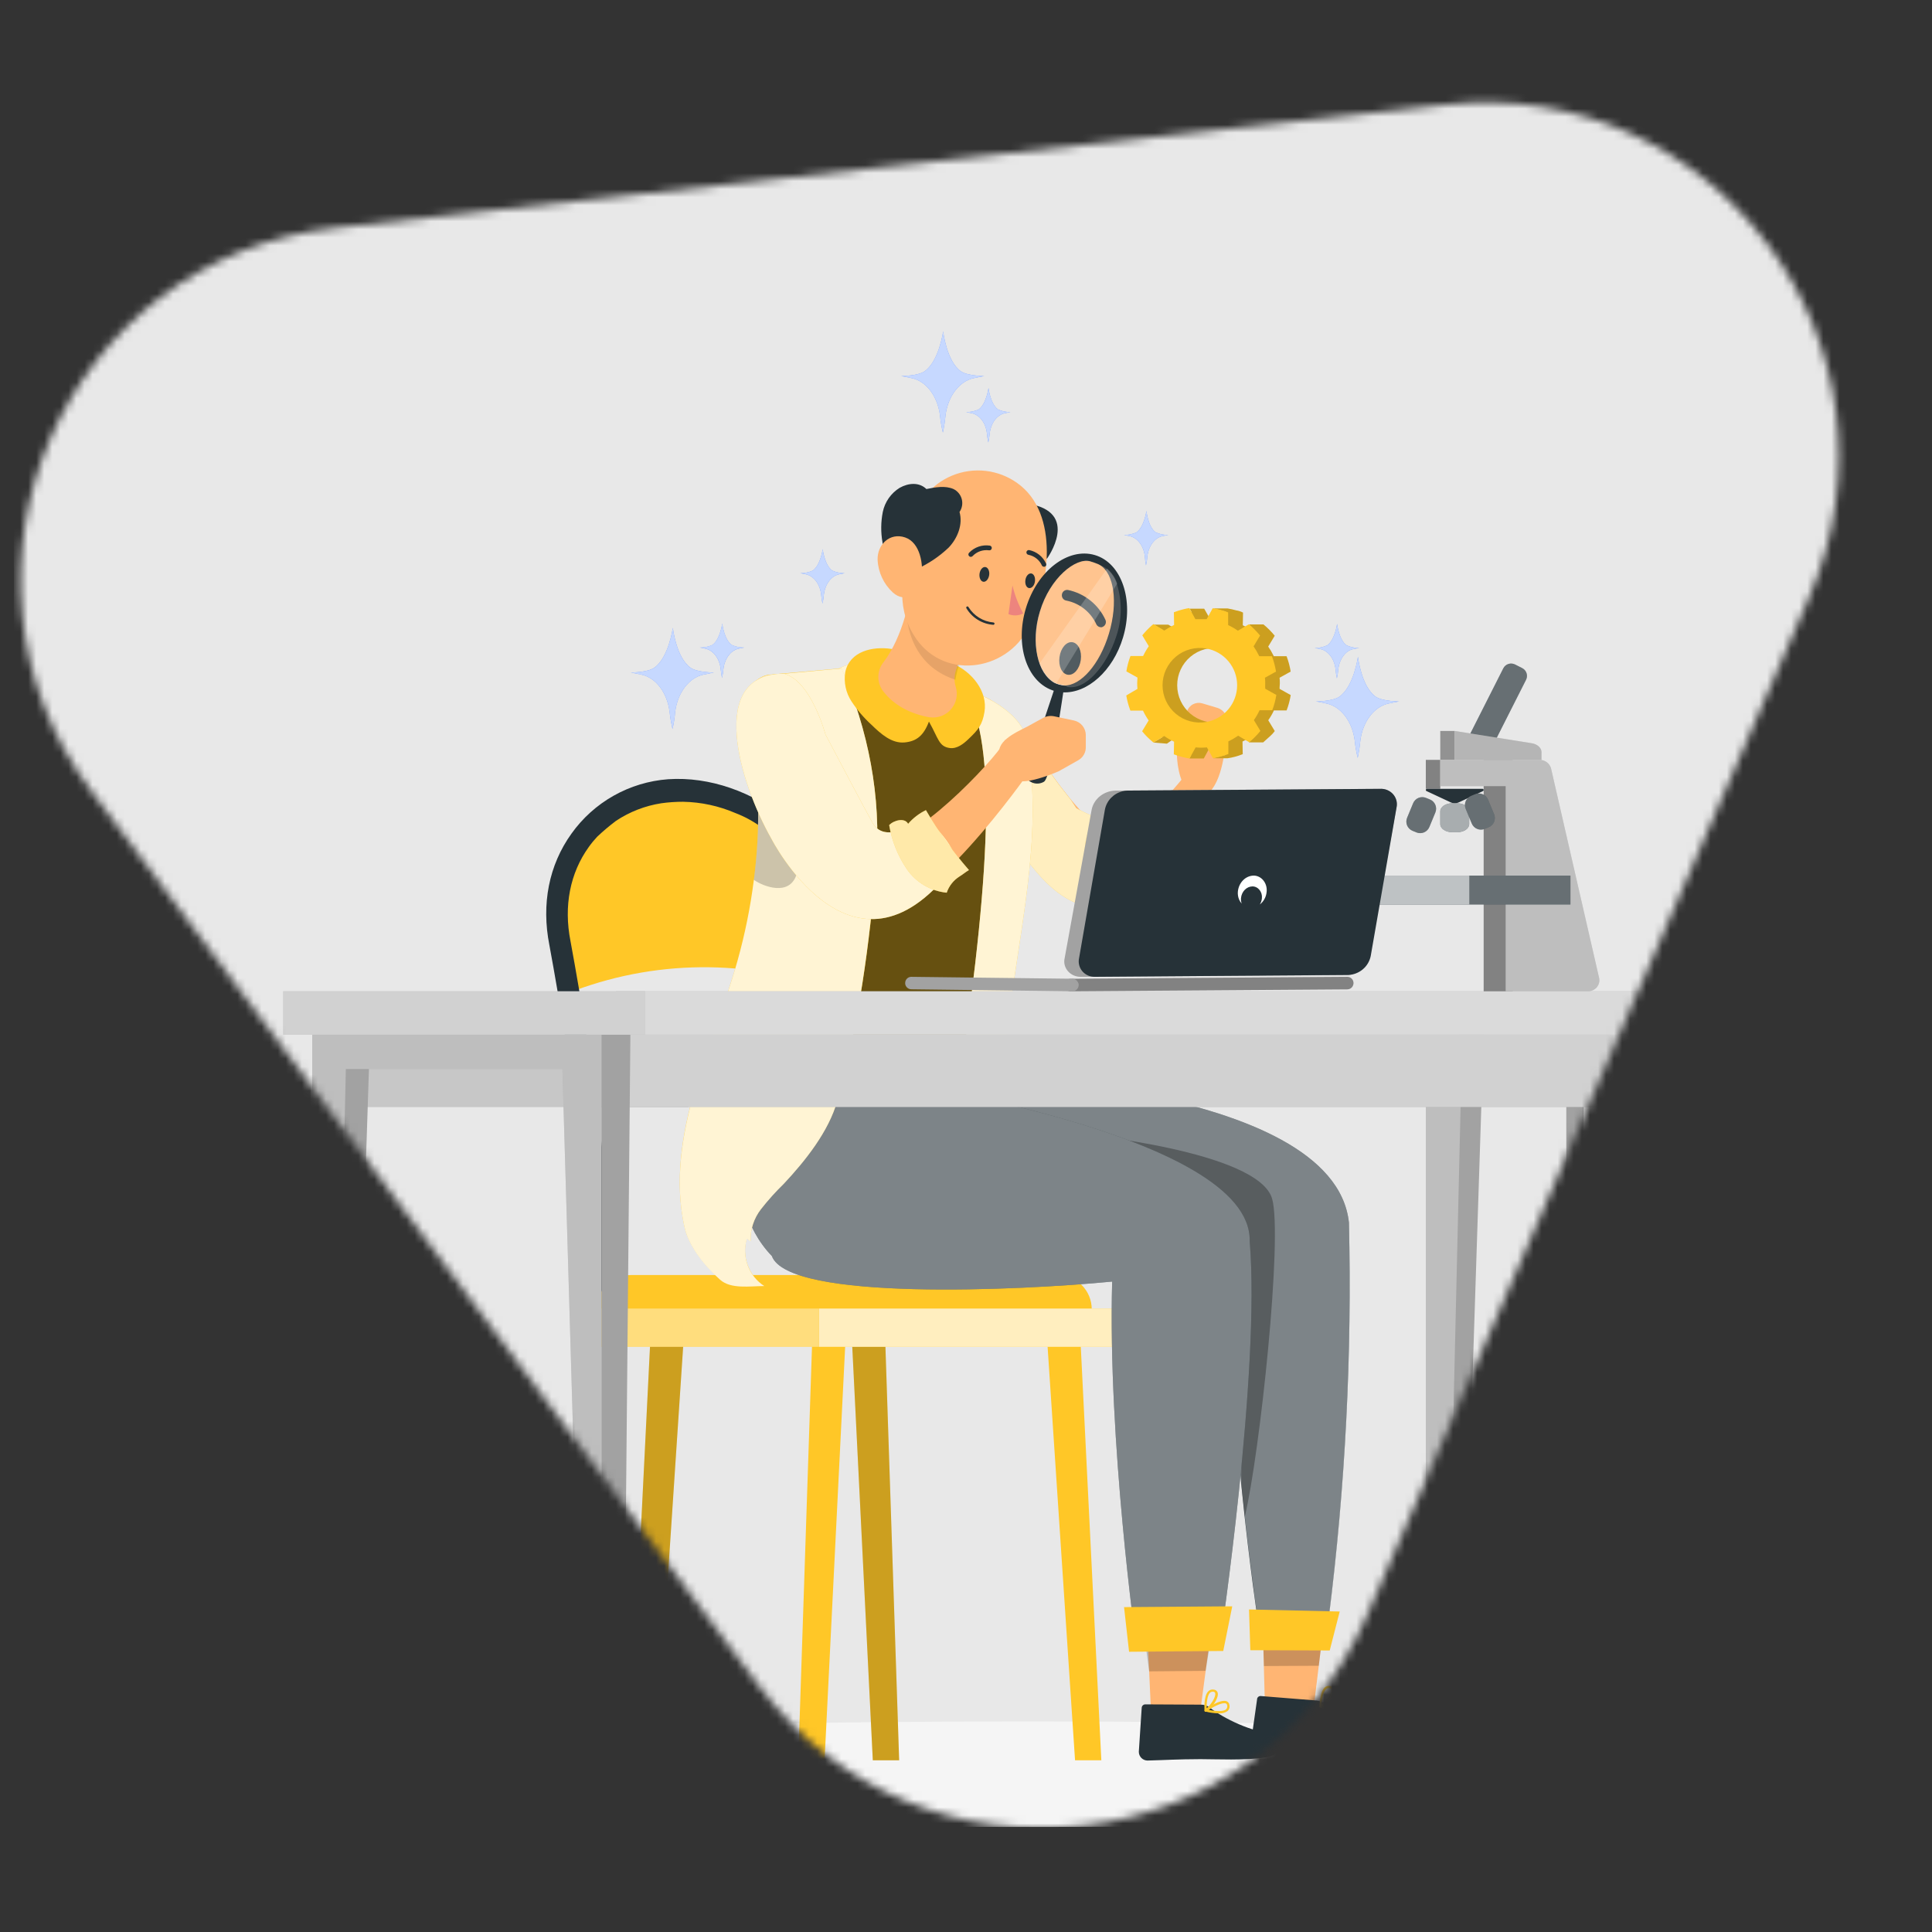 <svg width="240" height="240" viewBox="0 0 240 240" fill="none" xmlns="http://www.w3.org/2000/svg">
<rect x="0" y="0" width="240" height="240" fill="#333333" stroke="none"/>
<mask id="mask0_38_9233" style="mask-type:alpha" maskUnits="userSpaceOnUse" x="2" y="12" width="227" height="216">
<path d="M41.759 28.284C7.977 32.028 -8.968 71.045 11.357 98.287L94.254 209.399C114.456 236.478 156.378 231.608 169.836 200.621L224.723 74.237C238.181 43.25 213.122 9.291 179.543 13.012L41.759 28.284Z" fill="#D9D9D9"/>
</mask>
<g mask="url(#mask0_38_9233)">
<rect width="238.286" height="221.143" transform="translate(1.715 3.429)" fill="#E8E8E8"/>
<g clip-path="url(#clip0_38_9233)">
<path d="M127.715 226.953C189.728 226.953 240 224.018 240 220.397C240 216.777 189.728 213.842 127.715 213.842C65.702 213.842 15.43 216.777 15.43 220.397C15.43 224.018 65.702 226.953 127.715 226.953Z" fill="#F5F5F5"/>
<path d="M83.788 97.616C83.33 97.564 70.005 98.878 69.136 113.153L71.418 123.039C82.181 119.04 94.049 119.201 104.7 123.491L104.862 123.554L103.935 112.256C103.935 112.256 100.542 99.585 83.788 97.616Z" fill="#FFC727"/>
<path d="M111.748 166.544L109.072 166.769C108.094 149.787 106.176 132.872 103.327 116.102C102.814 113.393 101.768 110.813 100.25 108.51C98.732 106.208 96.772 104.23 94.484 102.69C93.518 101.992 92.465 101.423 91.351 100.999C89.299 100.116 87.094 99.64 84.859 99.598C83.955 99.596 83.051 99.658 82.155 99.783C80.135 100.095 78.208 100.844 76.508 101.978C75.701 102.587 74.927 103.24 74.192 103.935C73.816 104.333 73.467 104.757 73.15 105.203C70.804 108.452 70.011 112.564 70.868 116.907C73.701 132.229 75.679 147.696 76.792 163.237L74.117 163.416C73.018 147.98 71.058 132.617 68.245 117.4C67.237 112.303 68.187 107.462 70.984 103.565C72.365 101.625 74.156 100.014 76.229 98.845C78.303 97.676 80.609 96.978 82.983 96.8C93.407 96.088 104.3 104.595 105.91 115.489C108.798 132.386 110.747 149.43 111.748 166.544Z" fill="#263238"/>
<path d="M78.344 158.39H131.374C132.5 158.39 133.579 158.837 134.375 159.633C135.171 160.429 135.619 161.509 135.619 162.635V164.951H74.099V162.635C74.099 161.509 74.546 160.429 75.342 159.633C76.138 158.837 77.218 158.39 78.344 158.39Z" fill="#FFC727"/>
<path d="M81.454 218.668H78.188L80.863 164.932H85.021L81.454 218.668Z" fill="#FFC727"/>
<g opacity="0.2">
<path d="M81.453 218.668H78.187L80.862 164.932H85.021L81.453 218.668Z" fill="black"/>
</g>
<path d="M102.43 218.668H99.164L100.947 164.932H105.106L102.43 218.668Z" fill="#FFC727"/>
<path d="M111.696 218.668H108.424L105.754 164.932H109.912L111.696 218.668Z" fill="#FFC727"/>
<g opacity="0.2">
<path d="M111.696 218.668H108.424L105.754 164.932H109.912L111.696 218.668Z" fill="black"/>
</g>
<path d="M136.812 218.668H133.546L129.979 164.932H134.142L136.812 218.668Z" fill="#FFC727"/>
<path d="M138.3 162.553H101.747V167.307H138.3V162.553Z" fill="#FFC727"/>
<path opacity="0.7" d="M138.3 162.553H101.747V167.307H138.3V162.553Z" fill="white"/>
<path d="M101.747 162.553H71.418V167.307H101.747V162.553Z" fill="#FFC727"/>
<path opacity="0.4" d="M101.747 162.553H71.418V167.307H101.747V162.553Z" fill="white"/>
<path d="M157.186 213.773L163.07 213.119L164.772 199.139L156.81 200.106L157.186 213.773Z" fill="#FFB573"/>
<path d="M163.545 211.243L156.671 210.692C156.614 210.682 156.556 210.682 156.5 210.694C156.444 210.705 156.391 210.728 156.343 210.76C156.296 210.792 156.256 210.834 156.224 210.882C156.193 210.93 156.171 210.984 156.161 211.04C156.164 211.055 156.164 211.071 156.161 211.086L155.391 216.507C155.373 216.791 155.466 217.07 155.651 217.287C155.836 217.503 156.098 217.639 156.381 217.665C158.779 217.816 159.786 217.769 162.827 217.792C164.697 217.792 169.162 217.821 171.728 217.52C174.293 217.219 173.923 214.694 172.811 214.59C170.17 214.358 166.186 213.2 164.564 211.694C164.283 211.436 163.925 211.277 163.545 211.243Z" fill="#263238"/>
<path opacity="0.2" d="M156.81 200.117L164.772 199.139L163.823 206.928L157.012 206.963L156.81 200.117Z" fill="black"/>
<path d="M119.028 133.42C119.028 133.42 165.699 134.347 167.569 151.876C167.959 168.266 167.122 184.662 165.068 200.928L156.352 202.022C156.352 202.022 151.719 171.503 153.416 156.776C140.704 154.459 105.349 158.281 100.606 148.361C96.697 140.254 97.861 135.482 97.861 135.482L119.028 133.42Z" fill="#263238"/>
<path opacity="0.4" d="M165.091 200.928L156.375 202.022C156.375 202.022 155.489 196.202 154.638 188.413C154.511 187.255 154.383 186.067 154.262 184.846L154.198 184.214C153.787 180.004 153.422 175.464 153.225 171.091C152.935 166.323 153.009 161.539 153.445 156.781C151.764 156.497 150.068 156.304 148.366 156.202C133.164 155.166 104.869 157.164 100.629 148.361C96.726 140.254 97.89 135.482 97.89 135.482L119.028 133.42C119.028 133.42 165.699 134.347 167.57 151.876C167.966 168.266 167.138 184.662 165.091 200.928Z" fill="white"/>
<path d="M166.811 212.255C166.914 212.161 166.99 212.041 167.032 211.908C167.073 211.775 167.079 211.633 167.048 211.497C167.04 211.404 167.008 211.316 166.955 211.24C166.903 211.163 166.831 211.102 166.747 211.062C166.012 210.698 164.193 211.757 163.991 211.873C163.973 211.882 163.958 211.894 163.946 211.909C163.934 211.924 163.926 211.941 163.921 211.96C163.916 211.978 163.914 211.996 163.916 212.014C163.917 212.032 163.923 212.05 163.931 212.066C163.94 212.082 163.952 212.097 163.966 212.108C163.98 212.12 163.996 212.128 164.014 212.134C164.537 212.312 165.079 212.431 165.63 212.487C166.038 212.557 166.459 212.475 166.811 212.255ZM166.631 211.317C166.672 211.337 166.707 211.369 166.73 211.408C166.754 211.447 166.766 211.492 166.765 211.537C166.789 211.626 166.789 211.719 166.763 211.807C166.738 211.895 166.688 211.974 166.62 212.035C166.313 212.296 165.502 212.267 164.425 211.96C165.166 211.566 166.232 211.132 166.631 211.317Z" fill="#FFC727"/>
<path d="M164.141 212.11C164.778 211.792 165.797 210.599 165.711 209.904C165.693 209.784 165.637 209.674 165.55 209.59C165.463 209.506 165.35 209.454 165.23 209.441C165.117 209.415 164.999 209.416 164.886 209.444C164.773 209.472 164.669 209.527 164.581 209.603C163.921 210.153 163.915 211.919 163.915 212C163.914 212.025 163.919 212.05 163.932 212.072C163.944 212.093 163.963 212.111 163.985 212.122H164.048L164.141 212.11ZM165.131 209.713C165.34 209.759 165.38 209.863 165.392 209.945C165.45 210.39 164.767 211.311 164.193 211.717C164.228 211.138 164.355 210.13 164.772 209.806C164.817 209.767 164.868 209.739 164.924 209.722C164.98 209.705 165.039 209.7 165.097 209.707C165.108 209.742 165.126 209.742 165.131 209.742V209.713Z" fill="#FFC727"/>
<path opacity="0.3" d="M154.632 188.412L154.256 184.845L154.192 184.214C154.27 179.816 153.936 175.421 153.196 171.085C152.907 166.316 152.98 161.533 153.416 156.775C151.735 156.491 150.039 156.298 148.337 156.196C142.332 144.55 133.784 140.826 133.784 140.826C133.784 140.826 156.37 142.94 158.032 148.934C159.358 153.619 156.52 180.53 154.632 188.412Z" fill="black"/>
<path d="M143.015 213.35L148.98 213.524L150.833 199.555L142.361 199.202L143.015 213.35Z" fill="#FFB573"/>
<path d="M149.2 211.758L142.291 211.723C142.175 211.718 142.061 211.759 141.975 211.837C141.888 211.915 141.835 212.024 141.828 212.14L141.469 217.601C141.467 217.744 141.494 217.886 141.547 218.019C141.601 218.151 141.679 218.272 141.779 218.374C141.88 218.476 141.999 218.558 142.13 218.614C142.262 218.67 142.403 218.7 142.546 218.701C144.944 218.638 146.096 218.539 149.131 218.528C151.001 218.528 154.678 218.713 157.238 218.313C159.798 217.914 159.329 215.418 158.217 215.348C155.576 215.204 151.991 213.478 150.26 212.105C149.954 211.876 149.582 211.754 149.2 211.758Z" fill="#263238"/>
<path d="M152.53 212.517C152.626 212.416 152.694 212.291 152.726 212.154C152.757 212.017 152.752 211.875 152.709 211.741C152.693 211.652 152.654 211.567 152.596 211.496C152.538 211.426 152.464 211.37 152.379 211.336C151.632 211.023 149.883 212.222 149.686 212.355C149.657 212.376 149.636 212.407 149.628 212.442C149.624 212.46 149.623 212.479 149.626 212.497C149.629 212.515 149.636 212.532 149.645 212.548C149.655 212.563 149.668 212.577 149.683 212.588C149.698 212.598 149.715 212.606 149.733 212.61C150.268 212.749 150.818 212.825 151.371 212.836C151.784 212.881 152.198 212.767 152.53 212.517ZM152.275 211.608C152.317 211.625 152.354 211.653 152.382 211.688C152.411 211.724 152.43 211.766 152.437 211.811C152.463 211.898 152.466 211.991 152.447 212.08C152.428 212.169 152.387 212.252 152.327 212.321C152.066 212.604 151.233 212.627 150.132 212.407C150.844 211.956 151.875 211.446 152.275 211.608Z" fill="#FFC727"/>
<path d="M149.877 212.639C150.485 212.274 151.412 210.965 151.273 210.322C151.248 210.202 151.183 210.093 151.088 210.014C150.994 209.935 150.875 209.891 150.752 209.888C150.638 209.866 150.52 209.872 150.409 209.907C150.298 209.941 150.197 210.002 150.115 210.085C149.489 210.664 149.628 212.448 149.628 212.523C149.629 212.547 149.637 212.571 149.65 212.591C149.663 212.612 149.682 212.628 149.704 212.639H149.767C149.803 212.65 149.842 212.65 149.877 212.639ZM150.688 210.143C150.897 210.172 150.955 210.27 150.955 210.357C151.053 210.797 150.433 211.764 149.895 212.216C149.895 211.637 149.935 210.635 150.312 210.276C150.352 210.235 150.399 210.203 150.452 210.182C150.505 210.162 150.562 210.152 150.619 210.154L150.688 210.143Z" fill="#FFC727"/>
<path opacity="0.2" d="M141.59 198.96L151.331 198.021L149.762 207.56L142.754 207.623L141.59 198.96Z" fill="black"/>
<path d="M109.866 134.185C109.866 134.185 155.553 140.787 155.24 154.17C156.601 170.35 151.557 204.125 151.557 204.125L141.133 204.252C141.133 204.252 137.606 179.008 138.156 159.202C126.782 160.309 97.942 161.658 95.88 156.023C89.14 149.074 92.053 135.945 92.053 135.945L109.866 134.185Z" fill="#263238"/>
<g opacity="0.4">
<path d="M109.866 134.185C109.866 134.185 155.552 140.787 155.24 154.17C156.6 170.35 151.556 204.125 151.556 204.125L141.132 204.252C141.132 204.252 137.605 179.008 138.156 159.202C126.782 160.309 97.942 161.658 95.88 156.023C89.139 149.074 92.052 135.945 92.052 135.945L109.866 134.185Z" fill="white"/>
</g>
<path d="M140.258 205.189L151.956 205.091L153.074 199.543L139.633 199.641L140.258 205.189Z" fill="#FFC727"/>
<path d="M151.001 97.26C150.654 97.677 144.579 109.607 142.696 110.227C140.546 110.924 138.251 111.051 136.037 110.597C134.878 110.338 133.764 109.908 132.73 109.323C131.811 108.805 130.937 108.21 130.118 107.546C127.302 105.14 124.826 102.364 122.757 99.293L122.665 99.16C122.086 98.343 120.76 96.34 119.439 94.336C118.659 93.157 118.374 91.719 118.646 90.332C118.918 88.944 119.725 87.72 120.893 86.923C121.09 86.787 121.297 86.665 121.512 86.558C123.481 85.69 128.693 93.276 129.562 94.591C130.431 95.905 131.299 97.179 132.255 98.355C132.494 98.675 132.743 98.988 133.002 99.293C133.378 99.751 133.772 100.197 134.16 100.625C134.467 100.949 134.786 101.268 135.11 101.575C135.566 101.991 136.047 102.378 136.552 102.733C136.827 102.92 137.118 103.082 137.421 103.22C137.56 103.283 137.699 103.347 137.843 103.399C140.403 105.078 147.492 95.975 147.492 95.975L151.001 97.26Z" fill="#FFB573"/>
<path d="M151.296 87.954C151.662 88.082 151.972 88.332 152.174 88.663C152.377 88.993 152.459 89.382 152.408 89.766L152.171 92.963C152.171 92.963 151.592 99.108 148.968 98.754L147.497 98.094C146.466 97.034 146.148 94.619 146.194 93.091L147.457 88.359C147.584 87.981 147.853 87.667 148.208 87.483C148.562 87.3 148.974 87.261 149.356 87.375L151.296 87.954Z" fill="#FFB573"/>
<path d="M139.401 112.184C137.16 113.29 134.438 112.792 132.296 111.471C130.153 110.151 128.497 108.107 126.968 106.028C125.439 103.949 124.53 101.493 122.659 99.761C122.659 99.559 122.659 99.362 122.659 99.182C122.67 95.039 122.073 90.916 120.887 86.946C121.084 86.809 121.292 86.687 121.507 86.581C123.476 85.712 128.688 93.299 129.556 94.613C130.425 95.928 131.294 97.202 132.249 98.377C132.489 98.698 132.738 99.011 132.996 99.316L133.703 100.393L134.178 100.648C135.394 101.292 136.683 101.787 138.017 102.124C137.773 102.483 137.578 102.872 137.438 103.283C136.995 104.646 136.971 106.11 137.369 107.487C137.672 108.67 138.101 109.818 138.648 110.909C138.872 111.315 139.123 111.74 139.401 112.184Z" fill="#FFC727"/>
<path opacity="0.7" d="M139.401 112.184C137.16 113.29 134.438 112.792 132.296 111.471C130.153 110.151 128.497 108.107 126.968 106.028C125.439 103.949 124.53 101.493 122.659 99.761C122.659 99.559 122.659 99.362 122.659 99.182C122.67 95.039 122.073 90.916 120.887 86.946C121.084 86.809 121.292 86.687 121.507 86.581C123.476 85.712 128.688 93.299 129.556 94.613C130.425 95.928 131.294 97.202 132.249 98.377C132.489 98.698 132.738 99.011 132.996 99.316L133.703 100.393L134.178 100.648C135.394 101.292 136.683 101.787 138.017 102.124C137.773 102.483 137.578 102.872 137.438 103.283C136.995 104.646 136.971 106.11 137.369 107.487C137.672 108.67 138.101 109.818 138.648 110.909C138.872 111.315 139.123 111.74 139.401 112.184Z" fill="white"/>
<path d="M115.414 84.88L108.407 83.623L99.599 84.069C98.261 84.134 96.982 84.637 95.959 85.5C94.935 86.363 94.224 87.539 93.935 88.847C92.777 94.122 95.539 102.132 95.029 108.612C94.923 117.797 93.934 126.95 92.076 135.946L121.53 133.497C126.192 108.595 126.209 100.487 125.485 93.294C125.586 91.968 125.25 90.646 124.527 89.529C123.804 88.413 122.735 87.565 121.483 87.115L115.414 84.88Z" fill="#FFC727"/>
<g opacity="0.6">
<path d="M115.414 84.881L108.407 83.624L99.598 84.07C98.261 84.135 96.982 84.638 95.958 85.501C94.935 86.364 94.224 87.54 93.934 88.848C92.776 94.123 95.539 102.133 95.029 108.613C94.922 117.798 93.933 126.951 92.075 135.947L121.529 133.498C126.191 108.596 126.209 100.488 125.485 93.295C125.586 91.969 125.249 90.647 124.526 89.531C123.804 88.414 122.734 87.566 121.483 87.116L115.414 84.881Z" fill="black"/>
</g>
<path d="M119.567 85.423C123.8 91.11 123.192 106.989 119.335 133.42C119.335 133.42 131.137 135.511 133.639 136.814C136.206 136.418 138.803 136.246 141.399 136.298C137.519 132.366 130.234 130.97 124.715 130.82C126.742 114.269 129.504 104.922 127.697 92.395C127.188 88.869 122.943 86.558 119.567 85.423Z" fill="#FFC727"/>
<path d="M102.367 83.992C105.417 82.121 109.023 81.37 112.566 81.868C116.109 82.365 119.369 84.081 121.785 86.72C115.42 85.573 108.824 84.34 102.367 83.992Z" fill="#FFC727"/>
<path opacity="0.8" d="M102.367 83.992C105.417 82.121 109.023 81.37 112.566 81.868C116.109 82.365 119.369 84.081 121.785 86.72C115.42 85.573 108.824 84.34 102.367 83.992Z" fill="white"/>
<g opacity="0.8">
<path d="M119.566 85.426C123.799 91.113 123.191 106.992 119.334 133.423C119.334 133.423 131.137 135.514 133.639 136.817C136.206 136.421 138.802 136.248 141.399 136.301C137.519 132.369 130.233 130.973 124.714 130.823C126.741 114.272 129.504 104.925 127.697 92.398C127.187 88.871 122.942 86.561 119.566 85.426Z" fill="white"/>
</g>
<path d="M93.234 154.146C93.197 152.714 93.657 151.314 94.537 150.185C95.409 149.066 96.357 148.009 97.375 147.023C100.062 144.162 102.94 140.525 104.006 136.749C106.687 127.199 108.059 117.181 108.841 107.289C109.507 98.927 107.857 90.715 104.527 83.019L95.591 83.812C94.253 83.934 93.17 85.156 92.487 86.302C95.116 97.051 94.595 108.633 91.624 119.312C90.095 124.802 87.848 130.072 86.267 135.527C84.686 140.982 83.783 146.837 85.028 152.403C85.572 154.846 87.582 157.296 89.458 158.952C90.808 160.111 93.147 159.711 94.942 159.728C93.998 159.12 93.276 158.224 92.882 157.172C92.489 156.12 92.446 154.969 92.759 153.891C92.823 153.775 93.246 154.314 93.234 154.146Z" fill="#FFC727"/>
<path opacity="0.8" d="M108.836 107.308C108.025 117.199 106.688 127.218 104.006 136.773C102.946 140.549 100.062 144.18 97.375 147.047C96.358 148.037 95.408 149.093 94.532 150.209C93.654 151.34 93.194 152.739 93.229 154.17C93.229 154.326 92.829 153.782 92.766 153.921C92.451 154.999 92.494 156.149 92.886 157.201C93.278 158.253 94 159.15 94.943 159.759C93.148 159.759 90.808 160.17 89.465 158.982C87.582 157.326 85.567 154.877 85.029 152.427C83.789 146.867 84.687 141.036 86.268 135.551C87.849 130.067 90.096 124.809 91.619 119.336C92.539 116.047 93.217 112.694 93.646 109.306C94.474 102.988 94.359 96.583 93.304 90.299C93.076 88.971 92.804 87.653 92.488 86.344C93.177 85.186 94.254 83.975 95.592 83.854L104.551 83.037C107.857 90.734 109.508 98.951 108.836 107.308Z" fill="white"/>
<path d="M105.002 83.495C104.797 84.762 105.074 86.059 105.778 87.132C106.478 88.197 107.309 89.17 108.251 90.028C109.409 91.157 110.77 92.379 112.374 92.228C113.863 92.089 114.737 91.377 115.397 89.639C116.584 91.724 116.608 92.744 117.992 92.923C118.889 93.039 119.694 92.408 120.354 91.765C121.513 90.665 122.034 90.028 122.294 88.447C122.723 85.881 120.719 83.414 118.316 82.418C115.739 81.347 113.422 81.028 110.718 80.611C108.454 80.264 105.558 80.866 105.002 83.495Z" fill="#FFC727"/>
<path d="M139.326 102.397C139.051 101.934 138.609 101.593 138.091 101.446C137.573 101.298 137.018 101.355 136.54 101.603C135.654 102.101 135.122 103.196 134.89 104.343C134.667 105.572 134.71 106.834 135.014 108.046C135.319 109.257 135.879 110.39 136.656 111.367C137.623 112.525 138.973 113.377 140.258 113.307C140.949 113.239 141.591 112.921 142.063 112.412C142.534 111.903 142.803 111.239 142.818 110.545C140.843 109.167 139.5 105.912 139.697 103.352C139.61 103.021 139.485 102.7 139.326 102.397Z" fill="#FFC727"/>
<path opacity="0.6" d="M139.326 102.397C139.051 101.934 138.609 101.593 138.091 101.446C137.573 101.298 137.018 101.355 136.54 101.603C135.654 102.101 135.122 103.196 134.89 104.343C134.667 105.572 134.71 106.834 135.014 108.046C135.319 109.257 135.879 110.39 136.656 111.367C137.623 112.525 138.973 113.377 140.258 113.307C140.949 113.239 141.591 112.921 142.063 112.412C142.534 111.903 142.803 111.239 142.818 110.545C140.843 109.167 139.5 105.912 139.697 103.352C139.61 103.021 139.485 102.7 139.326 102.397Z" fill="white"/>
<path d="M155.32 204.995L165.183 205.03L166.422 200.188L155.158 199.934L155.32 204.995Z" fill="#FFC727"/>
<path d="M118.714 85.277C118.868 85.753 118.898 86.26 118.801 86.751C118.704 87.242 118.484 87.7 118.162 88.083C117.839 88.465 117.424 88.759 116.957 88.937C116.489 89.115 115.984 89.171 115.489 89.099H115.402C112.361 88.52 110.647 87.101 109.692 85.844C109.309 85.329 109.105 84.702 109.112 84.06C109.12 83.418 109.338 82.795 109.732 82.289C112.159 79.109 113.207 74.216 113.601 70.405L120.127 80.488C119.027 82.393 118.245 83.69 118.714 85.277Z" fill="#FFB573"/>
<path opacity="0.1" d="M117.052 77.914C117.052 77.914 118.616 79.107 120.151 80.514C119.409 81.715 118.909 83.049 118.68 84.441C114.047 82.906 112.889 79.026 112.634 76.553C112.779 75.928 112.912 75.302 113.022 74.694L117.052 77.914Z" fill="black"/>
<path d="M130.031 69.441C130.031 69.441 134.351 63.563 127.587 62.55L130.031 69.441Z" fill="#263238"/>
<path d="M113.195 65.499C112.124 71.568 111.197 75.066 113.485 78.853C116.913 84.557 124.951 83.561 127.795 77.944C130.372 72.848 131.669 63.796 126.387 60.02C125.226 59.185 123.869 58.66 122.448 58.496C121.026 58.332 119.586 58.534 118.264 59.083C116.943 59.631 115.783 60.509 114.896 61.632C114.009 62.755 113.423 64.086 113.195 65.499Z" fill="#FFB573"/>
<path d="M113.896 70.682C115.36 70.021 116.702 69.116 117.863 68.006C118.958 66.848 119.635 65.145 119.195 63.599C119.353 63.369 119.46 63.107 119.508 62.831C119.556 62.556 119.544 62.274 119.474 62.003C119.403 61.733 119.274 61.481 119.097 61.265C118.92 61.048 118.699 60.873 118.448 60.75C117.4 60.298 116.201 60.524 115.083 60.75C114.18 59.875 112.854 59.985 111.759 60.599C111.224 60.931 110.763 61.367 110.402 61.883C110.042 62.399 109.79 62.983 109.663 63.599C109.42 64.833 109.407 66.101 109.622 67.34C109.784 68.498 109.726 69.859 110.682 70.508C111.152 70.825 111.699 71.009 112.265 71.04C112.831 71.071 113.395 70.947 113.896 70.682Z" fill="#263238"/>
<path d="M109.02 69.552C109.094 71.101 109.777 72.557 110.919 73.606C112.454 74.972 114.122 73.826 114.452 71.909C114.753 70.171 114.325 67.397 112.431 66.76C110.537 66.123 108.956 67.647 109.02 69.552Z" fill="#FFB573"/>
<path d="M121.68 71.272C121.616 71.769 121.825 72.221 122.155 72.268C122.485 72.314 122.803 71.938 122.879 71.439C122.954 70.941 122.734 70.484 122.404 70.438C122.074 70.391 121.755 70.756 121.68 71.272Z" fill="#263238"/>
<path d="M127.378 72.064C127.303 72.567 127.511 73.013 127.841 73.054C128.172 73.094 128.496 72.735 128.565 72.226C128.635 71.716 128.426 71.282 128.102 71.235C127.778 71.189 127.442 71.56 127.378 72.064Z" fill="#263238"/>
<path d="M125.774 72.726C126.058 73.94 126.508 75.109 127.112 76.2C126.83 76.347 126.52 76.431 126.203 76.446C125.886 76.461 125.57 76.407 125.276 76.287L125.774 72.726Z" fill="#ED847E"/>
<path d="M123.434 77.614C123.463 77.604 123.488 77.588 123.507 77.565C123.527 77.543 123.54 77.515 123.544 77.486C123.546 77.466 123.544 77.446 123.538 77.427C123.531 77.409 123.522 77.391 123.509 77.376C123.496 77.361 123.48 77.349 123.462 77.34C123.445 77.331 123.425 77.325 123.405 77.324C122.776 77.269 122.168 77.068 121.63 76.736C121.092 76.404 120.639 75.951 120.307 75.413C120.299 75.395 120.286 75.379 120.271 75.366C120.256 75.353 120.239 75.343 120.22 75.337C120.201 75.331 120.181 75.329 120.161 75.331C120.141 75.333 120.122 75.339 120.104 75.349C120.071 75.368 120.045 75.398 120.033 75.435C120.022 75.472 120.024 75.511 120.041 75.546C120.39 76.136 120.877 76.632 121.46 76.992C122.043 77.352 122.704 77.566 123.388 77.614H123.434Z" fill="#263238"/>
<path d="M120.677 69.164C120.726 69.148 120.772 69.122 120.81 69.088C121.067 68.814 121.385 68.605 121.739 68.478C122.092 68.352 122.471 68.311 122.843 68.359C122.881 68.367 122.921 68.368 122.959 68.361C122.997 68.354 123.034 68.34 123.067 68.319C123.099 68.298 123.128 68.271 123.15 68.239C123.172 68.207 123.188 68.171 123.196 68.133C123.205 68.095 123.206 68.056 123.199 68.017C123.192 67.979 123.178 67.942 123.157 67.909C123.136 67.877 123.108 67.848 123.077 67.826C123.045 67.804 123.009 67.788 122.971 67.78C122.501 67.708 122.021 67.751 121.572 67.904C121.122 68.058 120.716 68.317 120.388 68.66C120.359 68.688 120.335 68.721 120.32 68.758C120.304 68.794 120.296 68.834 120.296 68.874C120.296 68.914 120.304 68.954 120.32 68.991C120.335 69.028 120.359 69.061 120.388 69.088C120.425 69.126 120.471 69.153 120.522 69.166C120.573 69.18 120.627 69.179 120.677 69.164Z" fill="#263238"/>
<path d="M129.741 70.397H129.793C129.829 70.382 129.862 70.36 129.889 70.332C129.916 70.304 129.938 70.272 129.952 70.236C129.967 70.199 129.974 70.161 129.973 70.122C129.973 70.083 129.965 70.045 129.95 70.009C129.756 69.583 129.463 69.208 129.097 68.916C128.731 68.625 128.301 68.424 127.842 68.33C127.764 68.32 127.685 68.341 127.622 68.388C127.559 68.436 127.517 68.506 127.506 68.584C127.496 68.663 127.517 68.742 127.565 68.804C127.612 68.867 127.683 68.909 127.761 68.92C128.129 68.992 128.474 69.153 128.767 69.388C129.059 69.623 129.29 69.925 129.44 70.27C129.473 70.318 129.518 70.355 129.572 70.378C129.625 70.4 129.684 70.407 129.741 70.397Z" fill="#263238"/>
<path d="M129.66 97.124C129.465 97.236 129.249 97.307 129.026 97.331C128.803 97.356 128.577 97.334 128.363 97.267C128.149 97.2 127.951 97.09 127.781 96.943C127.611 96.796 127.474 96.615 127.378 96.412L131.096 85.235L131.026 84.876L132.185 85.281C132.186 85.295 132.186 85.308 132.185 85.322C132.15 85.449 130.609 96.731 129.66 97.124Z" fill="#263238"/>
<path d="M138.625 79.042C137.467 82.586 134.838 85.783 132.492 85.262C132.495 85.246 132.495 85.231 132.492 85.215L131.206 84.903C128.815 83.704 128.016 79.835 129.168 75.926C129.979 73.199 131.618 71.166 133.187 70.228C133.521 69.996 133.898 69.833 134.296 69.749C134.694 69.666 135.105 69.663 135.504 69.741C135.758 69.817 136.002 69.898 136.222 69.984L136.43 70.066C136.689 70.149 136.941 70.254 137.183 70.378C137.93 70.868 138.483 71.603 138.747 72.457C138.928 72.957 139.054 73.476 139.123 74.004C139.333 75.699 139.163 77.42 138.625 79.042Z" fill="#FFB573"/>
<path d="M139.505 79.195C140.901 74.562 139.337 69.929 136.001 68.95C132.666 67.972 128.832 70.919 127.436 75.57C126.075 80.104 127.523 84.569 130.674 85.727L130.934 85.82C131.295 85.929 131.669 85.992 132.046 86.005C135.081 86.15 138.26 83.341 139.505 79.195ZM132.226 85.154C132.056 85.151 131.886 85.128 131.722 85.084H131.652L131.536 85.05H131.508C131.347 85.001 131.192 84.936 131.044 84.859C128.861 83.7 128.01 79.861 129.185 75.957C130.436 71.788 133.639 69.234 135.411 69.726C135.698 69.807 135.98 69.904 136.256 70.016C136.397 70.063 136.531 70.127 136.656 70.207C138.393 71.261 138.914 74.84 137.762 78.697C136.61 82.554 134.253 85.194 132.226 85.154Z" fill="#263238"/>
<g opacity="0.4">
<path opacity="0.4" d="M138.624 79.036C137.466 82.586 134.837 85.783 132.491 85.256C132.494 85.243 132.494 85.229 132.491 85.215L132.213 85.146C134.234 85.192 136.62 82.476 137.767 78.671C138.914 74.867 138.41 71.235 136.661 70.181C136.603 70.145 136.543 70.112 136.481 70.083C136.724 70.165 136.96 70.266 137.188 70.384C137.304 70.448 137.412 70.524 137.512 70.61C138.098 71.113 138.533 71.768 138.769 72.504C139.416 74.641 139.365 76.929 138.624 79.036Z" fill="black"/>
</g>
<path d="M131.617 81.615C131.455 82.739 131.918 83.723 132.653 83.822C133.389 83.92 134.101 83.115 134.258 81.986C134.414 80.856 133.951 79.895 133.221 79.779C132.491 79.663 131.767 80.497 131.617 81.615Z" fill="#263238"/>
<path d="M136.859 77.919L136.975 77.873C137.136 77.805 137.263 77.676 137.33 77.515C137.396 77.353 137.395 77.171 137.328 77.01C136.897 76.067 136.249 75.238 135.439 74.591C134.628 73.944 133.676 73.497 132.66 73.286C132.573 73.273 132.484 73.278 132.398 73.301C132.313 73.323 132.233 73.362 132.163 73.416C132.093 73.471 132.035 73.538 131.992 73.615C131.949 73.693 131.922 73.778 131.913 73.865C131.901 73.953 131.906 74.042 131.929 74.127C131.952 74.212 131.991 74.291 132.045 74.361C132.099 74.431 132.166 74.489 132.243 74.532C132.32 74.575 132.405 74.603 132.492 74.613C133.307 74.779 134.07 75.137 134.717 75.658C135.365 76.179 135.879 76.847 136.216 77.607C136.282 77.715 136.378 77.801 136.492 77.856C136.606 77.912 136.733 77.934 136.859 77.919Z" fill="#263238"/>
<g opacity="0.5">
<path opacity="0.4" d="M138.648 79.093C137.49 82.637 134.861 85.834 132.515 85.313C132.518 85.297 132.518 85.282 132.515 85.266L131.23 84.954C130.248 84.417 129.51 83.523 129.168 82.458C128.488 80.351 128.488 78.084 129.168 75.977C130.407 71.808 133.569 69.248 135.492 69.792C135.807 69.881 136.117 69.989 136.419 70.117C136.678 70.2 136.929 70.305 137.171 70.429C137.287 70.495 137.396 70.573 137.496 70.661C138.084 71.162 138.52 71.818 138.752 72.555C139.414 74.69 139.377 76.98 138.648 79.093Z" fill="white"/>
</g>
<path opacity="0.2" d="M138.781 72.495L131.218 84.888C130.236 84.351 129.498 83.457 129.156 82.392L137.524 70.624C138.109 71.118 138.545 71.766 138.781 72.495Z" fill="white"/>
<path opacity="0.2" d="M98.955 108.618C98.075 111.404 94.797 110.101 93.697 109.331C93.678 109.317 93.661 109.301 93.645 109.284C94.473 102.967 94.358 96.561 93.303 90.278C94.106 88.712 95.347 87.414 96.876 86.542C102.766 85.731 101.978 98.999 98.955 108.618Z" fill="black"/>
<path d="M100.606 93.516C105.071 100.772 107.005 103.65 110.341 104.09C114.18 104.6 125.079 92.722 124.819 91.929C126.046 92.05 127.228 94.685 127.65 96.156C127.65 96.156 115.171 114.063 107.96 113.924C104.712 113.86 97.085 105.602 94.201 99.654C94.704 97.094 100.606 93.516 100.606 93.516Z" fill="#FFB573"/>
<path d="M133.951 94.436L131.507 95.814C131.507 95.814 126.666 97.951 125.977 96.625L124.297 94.047C123.423 92.212 126.139 91.007 127.592 90.272L129.55 89.195C129.984 88.957 130.49 88.883 130.974 88.986L133.401 89.501C133.816 89.588 134.189 89.814 134.459 90.141C134.728 90.469 134.878 90.878 134.883 91.302V92.791C134.891 93.124 134.809 93.452 134.644 93.742C134.48 94.031 134.241 94.271 133.951 94.436Z" fill="#FFB573"/>
<path d="M97.38 83.684C87.76 83.684 91.89 97.258 95.816 104.184C95.816 104.184 105.51 123.203 117.602 108.759C120.324 106.947 117.342 104.022 114.967 101.318C114.967 101.318 110.196 105.314 108.4 102.233C107.862 101.318 103.119 92.341 102.54 91.23C102.54 91.247 100.785 84.564 97.38 83.684Z" fill="#FFC727"/>
<g opacity="0.8">
<path d="M97.379 83.683C87.76 83.683 91.889 97.257 95.816 104.183C95.816 104.183 105.51 123.202 117.602 108.758C120.324 106.946 117.342 104.021 114.967 101.317C114.967 101.317 110.195 105.313 108.4 102.232C107.861 101.317 103.118 92.34 102.539 91.228C102.539 91.246 100.785 84.563 97.379 83.683Z" fill="white"/>
</g>
<path d="M110.457 102.503C110.787 104.462 111.535 106.327 112.651 107.97C113.216 108.787 113.951 109.472 114.806 109.977C115.661 110.482 116.615 110.795 117.603 110.895C117.888 110.055 118.455 109.339 119.207 108.868C119.67 108.584 119.89 108.364 120.365 108.08C118.352 105.775 116.562 103.283 115.02 100.639C114.174 101.049 113.421 101.628 112.808 102.341C112.414 101.554 111.053 101.866 110.457 102.503Z" fill="#FFC727"/>
<path opacity="0.6" d="M110.457 102.503C110.787 104.462 111.535 106.327 112.651 107.97C113.216 108.787 113.951 109.472 114.806 109.977C115.661 110.482 116.615 110.795 117.603 110.895C117.888 110.055 118.455 109.339 119.207 108.868C119.67 108.584 119.89 108.364 120.365 108.08C118.352 105.775 116.562 103.283 115.02 100.639C114.174 101.049 113.421 101.628 112.808 102.341C112.414 101.554 111.053 101.866 110.457 102.503Z" fill="white"/>
<path d="M158.986 84.897C158.986 84.66 158.986 84.428 158.951 84.191L160.329 83.426C160.226 82.773 160.055 82.133 159.82 81.515H158.233C158.214 81.472 158.193 81.429 158.169 81.388C157.99 81.015 157.778 80.659 157.538 80.322L158.349 78.973C157.931 78.461 157.464 77.991 156.953 77.571H155.164L155.83 78.243L155.598 78.376C155.442 78.266 155.274 78.162 155.1 78.058C154.926 77.954 154.625 77.791 154.382 77.676L154.411 76.1C154.143 75.96 153.853 75.867 153.554 75.822C153.205 75.723 152.852 75.644 152.494 75.585H150.704L152.274 75.985L151.741 76.94C151.509 76.94 151.272 76.94 151.035 76.94C150.797 76.94 150.571 76.94 150.34 76.94L150.247 76.772L149.917 76.193L149.587 75.614H147.797L148.017 76.013L147.67 76.129L147.699 77.704C147.273 77.905 146.865 78.139 146.477 78.405L145.956 78.093L145.133 77.6H143.344L144.427 78.249C144.182 78.487 143.95 78.739 143.732 79.002L144.543 80.351C144.274 80.736 144.037 81.143 143.836 81.567H142.267C142.031 82.185 141.861 82.825 141.757 83.478L143.135 84.243C143.135 84.48 143.101 84.712 143.101 84.949C143.1 85.183 143.112 85.417 143.135 85.65L141.699 86.391C141.797 86.984 141.95 87.565 142.157 88.129C142.172 88.178 142.189 88.226 142.209 88.273H143.054H143.772C143.974 88.7 144.21 89.108 144.479 89.495L143.668 90.839C143.885 91.103 144.117 91.355 144.363 91.592L143.28 92.24L144.954 92.379L145.533 91.974L146.141 91.609L146.431 91.43C146.814 91.704 147.223 91.941 147.653 92.136L147.624 93.706L147.971 93.833L147.751 94.221H149.54L150.299 92.82C150.53 92.843 150.762 92.854 150.994 92.854C151.228 92.854 151.462 92.843 151.695 92.82L152.228 93.781L150.67 94.198H152.459C153.117 94.106 153.761 93.932 154.376 93.682L154.347 92.113C154.674 91.96 154.989 91.784 155.291 91.586C155.385 91.531 155.476 91.472 155.563 91.406L155.801 91.545L155.129 92.217H156.918L157.196 91.968C157.388 91.8 157.573 91.632 157.776 91.447C157.991 91.258 158.185 91.047 158.355 90.816L157.544 89.472C157.815 89.087 158.051 88.678 158.25 88.25H159.826C160.061 87.635 160.232 86.996 160.335 86.345L158.957 85.575C158.94 85.372 158.986 85.135 158.986 84.897ZM151.666 89.686C151 89.803 150.316 89.773 149.664 89.597C149.011 89.422 148.404 89.105 147.886 88.67C147.369 88.236 146.953 87.693 146.667 87.08C146.381 86.467 146.233 85.799 146.233 85.123C146.233 84.447 146.381 83.779 146.667 83.166C146.953 82.553 147.369 82.01 147.886 81.576C148.404 81.141 149.011 80.825 149.664 80.649C150.316 80.473 151 80.443 151.666 80.56C152.74 80.748 153.713 81.308 154.414 82.143C155.115 82.978 155.499 84.033 155.499 85.123C155.499 86.213 155.115 87.268 154.414 88.103C153.713 88.938 152.74 89.498 151.666 89.686Z" fill="#FFC727"/>
<path opacity="0.2" d="M158.986 84.897C158.986 84.66 158.986 84.428 158.951 84.191L160.329 83.426C160.226 82.773 160.055 82.133 159.82 81.515H158.233C158.214 81.472 158.193 81.429 158.169 81.388C157.99 81.015 157.778 80.659 157.538 80.322L158.349 78.973C157.931 78.461 157.464 77.991 156.953 77.571H155.164L155.83 78.243L155.598 78.376C155.442 78.266 155.274 78.162 155.1 78.058C154.926 77.954 154.625 77.791 154.382 77.676L154.411 76.1C154.143 75.96 153.853 75.867 153.554 75.822C153.205 75.723 152.852 75.644 152.494 75.585H150.704L152.274 75.985L151.741 76.94C151.509 76.94 151.272 76.94 151.035 76.94C150.797 76.94 150.571 76.94 150.34 76.94L150.247 76.772L149.917 76.193L149.587 75.614H147.797L148.017 76.013L147.67 76.129L147.699 77.704C147.273 77.905 146.865 78.139 146.477 78.405L145.956 78.093L145.133 77.6H143.344L144.427 78.249C144.182 78.487 143.95 78.739 143.732 79.002L144.543 80.351C144.274 80.736 144.037 81.143 143.836 81.567H142.267C142.031 82.185 141.861 82.825 141.757 83.478L143.135 84.243C143.135 84.48 143.101 84.712 143.101 84.949C143.1 85.183 143.112 85.417 143.135 85.65L141.699 86.391C141.797 86.984 141.95 87.565 142.157 88.129C142.172 88.178 142.189 88.226 142.209 88.273H143.054H143.772C143.974 88.7 144.21 89.108 144.479 89.495L143.668 90.839C143.885 91.103 144.117 91.355 144.363 91.592L143.28 92.24L144.954 92.379L145.533 91.974L146.141 91.609L146.431 91.43C146.814 91.704 147.223 91.941 147.653 92.136L147.624 93.706L147.971 93.833L147.751 94.221H149.54L150.299 92.82C150.53 92.843 150.762 92.854 150.994 92.854C151.228 92.854 151.462 92.843 151.695 92.82L152.228 93.781L150.67 94.198H152.459C153.117 94.106 153.761 93.932 154.376 93.682L154.347 92.113C154.674 91.96 154.989 91.784 155.291 91.586C155.385 91.531 155.476 91.472 155.563 91.406L155.801 91.545L155.129 92.217H156.918L157.196 91.968C157.388 91.8 157.573 91.632 157.776 91.447C157.991 91.258 158.185 91.047 158.355 90.816L157.544 89.472C157.815 89.087 158.051 88.678 158.25 88.25H159.826C160.061 87.635 160.232 86.996 160.335 86.345L158.957 85.575C158.94 85.372 158.986 85.135 158.986 84.897ZM151.666 89.686C151 89.803 150.316 89.773 149.664 89.597C149.011 89.422 148.404 89.105 147.886 88.67C147.369 88.236 146.953 87.693 146.667 87.08C146.381 86.467 146.233 85.799 146.233 85.123C146.233 84.447 146.381 83.779 146.667 83.166C146.953 82.553 147.369 82.01 147.886 81.576C148.404 81.141 149.011 80.825 149.664 80.649C150.316 80.473 151 80.443 151.666 80.56C152.74 80.748 153.713 81.308 154.414 82.143C155.115 82.978 155.499 84.033 155.499 85.123C155.499 86.213 155.115 87.268 154.414 88.103C153.713 88.938 152.74 89.498 151.666 89.686Z" fill="black"/>
<path d="M157.168 84.898C157.168 84.66 157.168 84.428 157.133 84.191L158.511 83.427C158.408 82.774 158.237 82.133 158.002 81.516H157.255H156.427C156.406 81.463 156.381 81.413 156.351 81.365C156.172 80.993 155.96 80.636 155.72 80.299L156.531 78.95C156.113 78.438 155.646 77.968 155.135 77.549L154.759 77.769L153.78 78.348C153.624 78.238 153.456 78.133 153.282 78.029C153.108 77.925 152.807 77.763 152.564 77.647V76.072C151.945 75.833 151.302 75.66 150.647 75.556L149.894 76.912C149.662 76.912 149.425 76.912 149.188 76.912C148.95 76.912 148.724 76.912 148.493 76.912L148.4 76.744L147.74 75.539C147.514 75.574 147.3 75.614 147.085 75.666C146.656 75.766 146.234 75.896 145.823 76.055L145.852 77.63C145.426 77.83 145.018 78.064 144.63 78.33L144.109 78.018L143.286 77.525L143.055 77.716C142.636 78.087 142.248 78.492 141.897 78.927L142.707 80.276C142.438 80.661 142.202 81.068 142.001 81.492H140.431C140.196 82.11 140.025 82.751 139.922 83.403L141.3 84.168C141.3 84.405 141.265 84.637 141.265 84.874C141.265 85.108 141.277 85.342 141.3 85.575L139.91 86.392C140.008 86.984 140.161 87.566 140.368 88.129C140.382 88.178 140.4 88.227 140.42 88.274H141.265H141.983C142.185 88.7 142.421 89.109 142.69 89.496L141.879 90.839C142.179 91.211 142.508 91.558 142.864 91.876C142.995 92.003 143.134 92.125 143.281 92.241L144.335 91.61L144.624 91.43C145.008 91.704 145.417 91.941 145.846 92.137L145.817 93.706C146.195 93.852 146.582 93.972 146.975 94.065C147.23 94.129 147.497 94.181 147.763 94.221L148.527 92.843C148.758 92.866 148.99 92.878 149.222 92.878C149.456 92.878 149.69 92.866 149.923 92.843L150.531 93.92L150.676 94.181C151.331 94.077 151.974 93.905 152.593 93.665V92.096C152.92 91.943 153.235 91.767 153.537 91.569C153.631 91.515 153.722 91.455 153.809 91.389L154.597 91.859L155.176 92.2C155.688 91.782 156.155 91.312 156.571 90.799L155.761 89.455C156.032 89.07 156.268 88.661 156.467 88.233H158.042C158.278 87.618 158.448 86.979 158.552 86.328L157.174 85.558C157.15 85.373 157.168 85.135 157.168 84.898ZM149.848 89.687C149.182 89.804 148.498 89.773 147.846 89.597C147.193 89.422 146.586 89.106 146.068 88.671C145.551 88.236 145.135 87.693 144.849 87.08C144.563 86.467 144.415 85.799 144.415 85.123C144.415 84.447 144.563 83.779 144.849 83.167C145.135 82.554 145.551 82.011 146.068 81.576C146.586 81.141 147.193 80.825 147.846 80.649C148.498 80.474 149.182 80.443 149.848 80.56C150.922 80.748 151.895 81.309 152.596 82.144C153.297 82.978 153.681 84.033 153.681 85.123C153.681 86.213 153.297 87.269 152.596 88.103C151.895 88.938 150.922 89.499 149.848 89.687Z" fill="#FFC727"/>
<path d="M184.306 128.53V132.801H208.265L210.85 221.952H213.051V128.53H184.306Z" fill="#A2A2A2"/>
<path opacity="0.3" d="M184.306 128.53V132.801H208.265L210.85 221.952H213.051V128.53H184.306Z" fill="white"/>
<path d="M194.574 201.989H196.254L196.793 129.969H194.574V201.989Z" fill="#A2A2A2"/>
<path d="M177.12 128.531V221.953H179.464L181.55 132.802H184.306V128.531H177.12Z" fill="#A2A2A2"/>
<path d="M178.917 221.953H181.271L184.306 128.531H181.195L178.917 221.953Z" fill="#A2A2A2"/>
<path opacity="0.3" d="M177.12 128.531V221.953H179.464L181.55 132.802H184.306V128.531H177.12Z" fill="white"/>
<path d="M85.495 128.531H38.784V137.514H85.495V128.531Z" fill="#A2A2A2"/>
<path opacity="0.4" d="M85.495 128.531H38.784V137.514H85.495V128.531Z" fill="white"/>
<path d="M213.052 128.531H72.919V137.514H213.052V128.531Z" fill="#A2A2A2"/>
<path opacity="0.5" d="M213.052 128.531H72.919V137.514H213.052V128.531Z" fill="white"/>
<path d="M40.581 221.953H42.938L45.97 128.531H42.856L40.581 221.953Z" fill="#A2A2A2"/>
<path d="M74.716 128.531V221.953H72.483L69.862 132.802H42.961L40.994 221.953H38.784V128.531H74.716Z" fill="#A2A2A2"/>
<path opacity="0.3" d="M74.716 128.531V221.953H72.483L69.862 132.802H42.961L40.994 221.953H38.784V128.531H74.716Z" fill="white"/>
<path d="M74.716 221.953H77.436L78.309 128.531H74.716V221.953Z" fill="#A2A2A2"/>
<path d="M76.512 128.531L220.238 128.531V123.142L76.512 123.142V128.531Z" fill="#A2A2A2"/>
<path opacity="0.6" d="M76.512 128.531L220.238 128.531V123.142L76.512 123.142V128.531Z" fill="white"/>
<path d="M35.191 128.531H80.105V123.142H35.191V128.531Z" fill="#A2A2A2"/>
<path opacity="0.5" d="M35.191 128.531H80.105V123.142H35.191V128.531Z" fill="white"/>
<path d="M188.202 82.544L189.091 82.994C189.347 83.123 189.541 83.349 189.631 83.622C189.721 83.895 189.698 84.192 189.569 84.449L184.894 93.695L182.072 92.268L186.747 83.022C186.876 82.766 187.102 82.572 187.375 82.482C187.648 82.392 187.945 82.415 188.202 82.544Z" fill="#263238"/>
<path opacity="0.3" d="M188.202 82.544L189.091 82.994C189.347 83.123 189.541 83.349 189.631 83.622C189.721 83.895 189.698 84.192 189.569 84.449L184.894 93.695L182.072 92.268L186.747 83.022C186.876 82.766 187.102 82.572 187.375 82.482C187.648 82.392 187.945 82.415 188.202 82.544Z" fill="white"/>
<path d="M187.899 94.395H184.306V123.141H187.899V94.395Z" fill="#A2A2A2"/>
<path d="M178.916 94.395H177.12V97.989H178.916V94.395Z" fill="#A2A2A2"/>
<path opacity="0.2" d="M187.899 94.395H184.306V123.141H187.899V94.395Z" fill="black"/>
<path opacity="0.2" d="M178.916 94.395H177.12V97.989H178.916V94.395Z" fill="black"/>
<path d="M180.713 90.803H178.917V94.396H180.713V90.803Z" fill="#A2A2A2"/>
<path opacity="0.1" d="M180.713 90.803H178.917V94.396H180.713V90.803Z" fill="black"/>
<path d="M191.493 94.396H180.713V90.803L190.278 92.327C190.621 92.381 190.929 92.521 191.15 92.723C191.372 92.926 191.492 93.178 191.493 93.438V94.396Z" fill="#A2A2A2"/>
<path opacity="0.2" d="M191.493 94.396H180.713V90.803L190.278 92.327C190.621 92.381 190.929 92.521 191.15 92.723C191.372 92.926 191.492 93.178 191.493 93.438V94.396Z" fill="white"/>
<path d="M180.208 99.674L177.2 98.265C177.171 98.251 177.148 98.227 177.134 98.198C177.12 98.169 177.116 98.137 177.123 98.106C177.129 98.074 177.146 98.046 177.17 98.025C177.195 98.004 177.225 97.992 177.257 97.99H184.163C184.196 97.991 184.227 98.002 184.252 98.023C184.278 98.043 184.295 98.072 184.302 98.103C184.31 98.135 184.306 98.168 184.292 98.197C184.278 98.226 184.255 98.25 184.226 98.265L181.218 99.674C181.06 99.748 180.888 99.787 180.713 99.787C180.538 99.787 180.366 99.748 180.208 99.674Z" fill="#263238"/>
<path d="M178.917 100.788V102.376C178.917 102.93 179.58 103.379 180.398 103.379H181.028C181.846 103.379 182.51 102.93 182.51 102.376V100.788C182.51 100.235 181.846 99.786 181.028 99.786H180.398C179.58 99.786 178.917 100.235 178.917 100.788Z" fill="#263238"/>
<path opacity="0.6" d="M178.917 100.788V102.376C178.917 102.93 179.58 103.379 180.398 103.379H181.028C181.846 103.379 182.51 102.93 182.51 102.376V100.788C182.51 100.235 181.846 99.786 181.028 99.786H180.398C179.58 99.786 178.917 100.235 178.917 100.788Z" fill="white"/>
<path d="M175.541 99.786L174.795 101.592C174.535 102.222 174.834 102.943 175.464 103.203L175.949 103.404C176.578 103.664 177.3 103.364 177.56 102.734L178.306 100.928C178.566 100.299 178.266 99.577 177.637 99.317L177.152 99.117C176.522 98.857 175.801 99.156 175.541 99.786Z" fill="#263238"/>
<path d="M182.073 100.484L182.825 102.297C183.086 102.93 183.811 103.23 184.444 102.968L184.931 102.766C185.563 102.505 185.863 101.78 185.601 101.147L184.85 99.333C184.588 98.701 183.863 98.401 183.231 98.663L182.744 98.864C182.112 99.126 181.811 99.851 182.073 100.484Z" fill="#263238"/>
<g opacity="0.3">
<path d="M175.54 99.786L174.794 101.592C174.534 102.222 174.833 102.943 175.463 103.203L175.948 103.404C176.577 103.664 177.299 103.364 177.559 102.734L178.305 100.928C178.565 100.299 178.265 99.577 177.636 99.317L177.151 99.117C176.521 98.857 175.8 99.156 175.54 99.786Z" fill="white"/>
<path d="M182.072 100.486L182.824 102.299C183.086 102.932 183.81 103.232 184.443 102.97L184.93 102.768C185.562 102.506 185.862 101.782 185.6 101.149L184.849 99.335C184.587 98.703 183.862 98.403 183.23 98.665L182.743 98.866C182.111 99.128 181.81 99.853 182.072 100.486Z" fill="white"/>
</g>
<path d="M187.041 123.141H197.28C197.49 123.14 197.697 123.094 197.886 123.006C198.074 122.917 198.24 122.788 198.371 122.629C198.502 122.469 198.595 122.283 198.642 122.084C198.69 121.885 198.691 121.678 198.645 121.479L192.685 95.499C192.612 95.186 192.432 94.906 192.174 94.705C191.916 94.505 191.596 94.395 191.266 94.395H178.917V97.655H187.041V123.141Z" fill="#A2A2A2"/>
<path opacity="0.3" d="M187.041 123.141H197.28C197.49 123.14 197.697 123.094 197.886 123.006C198.074 122.917 198.24 122.788 198.371 122.629C198.502 122.469 198.595 122.283 198.642 122.084C198.69 121.885 198.691 121.678 198.645 121.479L192.685 95.499C192.612 95.186 192.432 94.906 192.174 94.705C191.916 94.505 191.596 94.395 191.266 94.395H178.917V97.655H187.041V123.141Z" fill="white"/>
<path d="M182.51 108.77H169.934V112.363H182.51V108.77Z" fill="#263238"/>
<path d="M195.086 108.77H182.51V112.363H195.086V108.77Z" fill="#263238"/>
<path opacity="0.7" d="M182.51 108.77H169.934V112.363H182.51V108.77Z" fill="white"/>
<path opacity="0.3" d="M195.086 108.77H182.51V112.363H195.086V108.77Z" fill="white"/>
<path d="M132.967 123.142L167.387 122.902C167.586 122.897 167.776 122.813 167.916 122.667C168.056 122.521 168.136 122.325 168.137 122.121C168.135 121.915 168.055 121.718 167.912 121.572C167.769 121.427 167.577 121.346 167.376 121.346L132.956 121.592C132.756 121.595 132.565 121.679 132.425 121.825C132.284 121.971 132.206 122.168 132.206 122.373C132.209 122.578 132.29 122.774 132.433 122.918C132.575 123.062 132.767 123.142 132.967 123.142Z" fill="#A2A2A2"/>
<path opacity="0.2" d="M132.967 123.142L167.387 122.902C167.586 122.897 167.776 122.813 167.916 122.667C168.056 122.521 168.136 122.325 168.137 122.121C168.135 121.915 168.055 121.718 167.912 121.572C167.769 121.427 167.577 121.346 167.376 121.346L132.956 121.592C132.756 121.595 132.565 121.679 132.425 121.825C132.284 121.971 132.206 122.168 132.206 122.373C132.209 122.578 132.29 122.774 132.433 122.918C132.575 123.062 132.767 123.142 132.967 123.142Z" fill="black"/>
<path d="M173.474 100.327L170.116 118.788C170.002 119.327 169.728 119.824 169.326 120.224C168.924 120.624 168.411 120.91 167.844 121.051C167.662 121.098 167.475 121.126 167.287 121.134H167.192L134.331 121.345H134.284C133.975 121.351 133.669 121.292 133.389 121.171C133.108 121.05 132.861 120.87 132.666 120.646C132.47 120.422 132.331 120.16 132.26 119.878C132.189 119.597 132.187 119.304 132.255 119.022L135.613 100.56C135.747 99.918 136.108 99.337 136.637 98.91C137.167 98.484 137.834 98.237 138.532 98.209H139.03L171.398 97.992C171.712 97.979 172.025 98.033 172.312 98.152C172.6 98.271 172.854 98.45 173.055 98.676C173.256 98.902 173.399 99.169 173.471 99.456C173.544 99.742 173.545 100.04 173.474 100.327Z" fill="#A2A2A2"/>
<path d="M171.454 97.994L140.046 98.21C139.835 98.213 139.625 98.243 139.422 98.299C138.881 98.438 138.391 98.724 138.007 99.124C137.624 99.524 137.364 100.022 137.257 100.56L134.048 119.016C133.983 119.302 133.987 119.599 134.058 119.884C134.129 120.168 134.265 120.433 134.457 120.658C134.648 120.882 134.89 121.061 135.163 121.18C135.436 121.299 135.733 121.355 136.032 121.344L166.975 121.116H167.486C168.153 121.086 168.79 120.838 169.296 120.411C169.801 119.984 170.146 119.403 170.275 118.761L173.484 100.305C173.546 100.016 173.54 99.717 173.465 99.431C173.391 99.145 173.25 98.88 173.053 98.657C172.857 98.433 172.61 98.257 172.333 98.142C172.056 98.027 171.755 97.976 171.454 97.994Z" fill="#263238"/>
<path d="M155.589 110.112C155.231 110.117 154.887 110.27 154.624 110.539C154.36 110.809 154.195 111.178 154.161 111.574C154.138 111.804 154.17 112.036 154.253 112.248C154.121 112.108 154.013 111.943 153.934 111.761C153.799 111.452 153.743 111.109 153.771 110.768C153.821 110.227 154.048 109.725 154.408 109.357C154.767 108.989 155.236 108.78 155.725 108.77C155.953 108.768 156.18 108.82 156.389 108.923C156.598 109.025 156.785 109.176 156.938 109.365C157.092 109.553 157.207 109.776 157.278 110.017C157.349 110.259 157.372 110.515 157.348 110.768C157.32 111.124 157.21 111.466 157.029 111.761C156.885 111.999 156.702 112.203 156.488 112.363L156.526 112.308C156.657 112.091 156.737 111.841 156.758 111.58C156.777 111.396 156.761 111.21 156.711 111.034C156.661 110.857 156.578 110.695 156.468 110.556C156.358 110.418 156.223 110.306 156.071 110.23C155.92 110.153 155.756 110.113 155.589 110.112Z" fill="white"/>
<path d="M133.998 122.262C134.003 122.297 134.003 122.333 133.998 122.368C133.994 122.575 133.91 122.771 133.763 122.916C133.616 123.061 133.418 123.142 133.211 123.142L113.214 122.894C113.025 122.893 112.842 122.822 112.701 122.696C112.559 122.57 112.468 122.397 112.446 122.209C112.442 122.173 112.442 122.138 112.446 122.102C112.447 121.942 112.499 121.787 112.593 121.658C112.687 121.529 112.82 121.432 112.972 121.382C113.052 121.355 113.136 121.343 113.22 121.346L133.223 121.583C133.363 121.584 133.5 121.624 133.619 121.698C133.738 121.772 133.834 121.877 133.897 122.002C133.948 122.081 133.983 122.169 133.998 122.262Z" fill="#A2A2A2"/>
<path d="M168.659 94.151C168.81 93.45 168.918 92.74 168.983 92.025C169.278 89.622 170.72 87.763 172.504 87.392L173.795 87.132C173.795 87.132 171.763 87.132 170.9 86.553C169.099 85.296 168.688 81.578 168.688 81.578C168.688 81.578 168.184 85.296 166.371 86.553C165.526 87.132 163.476 87.132 163.476 87.132L164.773 87.392C166.568 87.763 167.993 89.622 168.294 92.025C168.365 92.742 168.487 93.452 168.659 94.151Z" fill="#407BFF"/>
<g opacity="0.7">
<path d="M168.658 94.151C168.81 93.45 168.918 92.74 168.983 92.025C169.278 89.622 170.72 87.763 172.504 87.392L173.795 87.132C173.795 87.132 171.762 87.132 170.899 86.553C169.098 85.296 168.687 81.578 168.687 81.578C168.687 81.578 168.183 85.296 166.371 86.553C165.525 87.132 163.475 87.132 163.475 87.132L164.772 87.392C166.568 87.763 167.992 89.622 168.293 92.025C168.365 92.742 168.487 93.452 168.658 94.151Z" fill="white"/>
</g>
<path d="M166.076 84.27C166.162 83.888 166.22 83.501 166.25 83.112C166.412 81.826 167.176 80.795 168.138 80.627L168.833 80.488C168.3 80.498 167.772 80.389 167.286 80.17C166.325 79.492 166.099 77.5 166.099 77.5C166.099 77.5 165.833 79.492 164.866 80.17C164.38 80.389 163.852 80.498 163.319 80.488L164.014 80.627C164.981 80.824 165.752 81.826 165.902 83.112C165.935 83.501 165.993 83.888 166.076 84.27Z" fill="#407BFF"/>
<g opacity="0.7">
<path d="M166.076 84.27C166.162 83.888 166.22 83.501 166.25 83.112C166.412 81.826 167.176 80.795 168.138 80.627L168.833 80.488C168.3 80.498 167.772 80.389 167.286 80.17C166.325 79.492 166.099 77.5 166.099 77.5C166.099 77.5 165.833 79.492 164.866 80.17C164.38 80.389 163.852 80.498 163.319 80.488L164.014 80.627C164.981 80.824 165.752 81.826 165.902 83.112C165.935 83.501 165.993 83.888 166.076 84.27Z" fill="white"/>
</g>
<path d="M102.176 74.981C102.262 74.6 102.32 74.212 102.349 73.823C102.511 72.537 103.276 71.541 104.237 71.344L104.932 71.199C104.4 71.209 103.871 71.1 103.386 70.881C102.419 70.203 102.199 68.211 102.199 68.211C102.199 68.211 101.932 70.203 100.965 70.881C100.48 71.1 99.952 71.209 99.419 71.199L100.114 71.344C101.075 71.541 101.851 72.537 102.002 73.823C102.031 74.212 102.089 74.6 102.176 74.981Z" fill="#407BFF"/>
<g opacity="0.7">
<path d="M102.175 74.981C102.261 74.6 102.319 74.212 102.349 73.823C102.511 72.537 103.276 71.541 104.237 71.344L104.932 71.199C104.399 71.209 103.871 71.1 103.386 70.881C102.419 70.203 102.198 68.211 102.198 68.211C102.198 68.211 101.932 70.203 100.965 70.881C100.479 71.1 99.951 71.209 99.419 71.199L100.114 71.344C101.075 71.541 101.851 72.537 102.002 73.823C102.031 74.212 102.089 74.6 102.175 74.981Z" fill="white"/>
</g>
<path d="M142.361 70.233C142.447 69.851 142.505 69.464 142.535 69.075C142.697 67.789 143.461 66.793 144.423 66.596L145.123 66.451C144.589 66.461 144.059 66.352 143.571 66.133C142.61 65.455 142.413 63.463 142.413 63.463C142.413 63.463 142.141 65.455 141.174 66.133C140.688 66.352 140.16 66.461 139.627 66.451L140.322 66.596C141.289 66.793 142.06 67.789 142.21 69.075C142.236 69.463 142.286 69.85 142.361 70.233Z" fill="#407BFF"/>
<g opacity="0.7">
<path d="M142.361 70.233C142.447 69.851 142.505 69.464 142.535 69.075C142.697 67.789 143.461 66.793 144.423 66.596L145.123 66.451C144.589 66.461 144.059 66.352 143.571 66.133C142.61 65.455 142.413 63.463 142.413 63.463C142.413 63.463 142.141 65.455 141.174 66.133C140.688 66.352 140.16 66.461 139.627 66.451L140.322 66.596C141.289 66.793 142.06 67.789 142.21 69.075C142.236 69.463 142.286 69.85 142.361 70.233Z" fill="white"/>
</g>
<path d="M122.775 54.968C122.854 54.586 122.912 54.199 122.949 53.81C123.105 52.524 123.87 51.528 124.837 51.331L125.532 51.187C124.999 51.196 124.471 51.087 123.985 50.868C123.018 50.19 122.798 48.198 122.798 48.198C122.798 48.198 122.526 50.19 121.565 50.868C121.077 51.087 120.547 51.196 120.013 51.187L120.713 51.331C121.675 51.528 122.451 52.524 122.596 53.81C122.629 54.2 122.689 54.587 122.775 54.968Z" fill="#407BFF"/>
<g opacity="0.7">
<path d="M122.776 54.968C122.855 54.586 122.913 54.199 122.95 53.81C123.106 52.524 123.87 51.528 124.837 51.331L125.532 51.187C125 51.196 124.472 51.087 123.986 50.868C123.019 50.19 122.799 48.198 122.799 48.198C122.799 48.198 122.527 50.19 121.565 50.868C121.078 51.087 120.548 51.196 120.013 51.187L120.714 51.331C121.675 51.528 122.452 52.524 122.596 53.81C122.629 54.2 122.689 54.587 122.776 54.968Z" fill="white"/>
</g>
<path d="M117.129 53.734C117.28 53.032 117.388 52.323 117.453 51.608C117.748 49.205 119.19 47.346 120.968 46.975L122.265 46.709C122.265 46.709 120.233 46.709 119.37 46.13C117.575 44.873 117.163 41.155 117.163 41.155C117.163 41.155 116.66 44.873 114.847 46.13C114.001 46.709 111.951 46.709 111.951 46.709L113.249 46.975C115.044 47.34 116.469 49.199 116.77 51.608C116.839 52.324 116.959 53.035 117.129 53.734Z" fill="#407BFF"/>
<g opacity="0.7">
<path d="M117.128 53.734C117.28 53.032 117.388 52.323 117.453 51.608C117.748 49.205 119.19 47.346 120.968 46.975L122.265 46.709C122.265 46.709 120.232 46.709 119.369 46.13C117.574 44.873 117.163 41.155 117.163 41.155C117.163 41.155 116.659 44.873 114.847 46.13C114.001 46.709 111.951 46.709 111.951 46.709L113.248 46.975C115.043 47.34 116.468 49.199 116.769 51.608C116.839 52.324 116.959 53.035 117.128 53.734Z" fill="white"/>
</g>
<path d="M89.696 84.226C89.781 83.844 89.839 83.457 89.87 83.068C90.032 81.776 90.796 80.78 91.757 80.583L92.452 80.438C91.92 80.448 91.392 80.339 90.906 80.12C89.945 79.448 89.719 77.45 89.719 77.45C89.719 77.45 89.453 79.448 88.486 80.12C88 80.34 87.472 80.448 86.939 80.438L87.634 80.583C88.596 80.78 89.371 81.776 89.522 83.068C89.556 83.457 89.614 83.844 89.696 84.226Z" fill="#407BFF"/>
<g opacity="0.7">
<path d="M89.696 84.222C89.781 83.841 89.84 83.453 89.87 83.064C90.032 81.772 90.796 80.776 91.758 80.579L92.453 80.434C91.92 80.444 91.392 80.335 90.906 80.116C89.945 79.444 89.719 77.446 89.719 77.446C89.719 77.446 89.453 79.444 88.486 80.116C88 80.336 87.472 80.444 86.939 80.434L87.634 80.579C88.596 80.776 89.372 81.772 89.522 83.064C89.556 83.453 89.614 83.84 89.696 84.222Z" fill="white"/>
</g>
<path d="M83.546 90.565C83.704 89.865 83.813 89.155 83.87 88.439C84.171 86.036 85.607 84.177 87.391 83.806L88.688 83.54C88.688 83.54 86.65 83.54 85.793 82.961C83.992 81.698 83.581 77.981 83.581 77.981C83.581 77.981 83.077 81.698 81.264 82.961C80.413 83.54 78.368 83.54 78.368 83.54L79.666 83.806C81.461 84.171 82.885 86.03 83.181 88.439C83.258 89.155 83.38 89.865 83.546 90.565Z" fill="#407BFF"/>
<g opacity="0.7">
<path d="M83.546 90.566C83.705 89.866 83.813 89.156 83.871 88.44C84.172 86.037 85.608 84.178 87.391 83.807L88.689 83.541C88.689 83.541 86.65 83.541 85.793 82.962C83.992 81.699 83.581 77.981 83.581 77.981C83.581 77.981 83.077 81.699 81.264 82.962C80.413 83.541 78.369 83.541 78.369 83.541L79.666 83.807C81.461 84.172 82.886 86.031 83.181 88.44C83.259 89.156 83.381 89.865 83.546 90.566Z" fill="white"/>
</g>
</g>
</g>
<defs>
<clipPath id="clip0_38_9233">
<rect width="224.571" height="224.571" fill="white" transform="translate(15.429 17.144)"/>
</clipPath>
</defs>
</svg>
